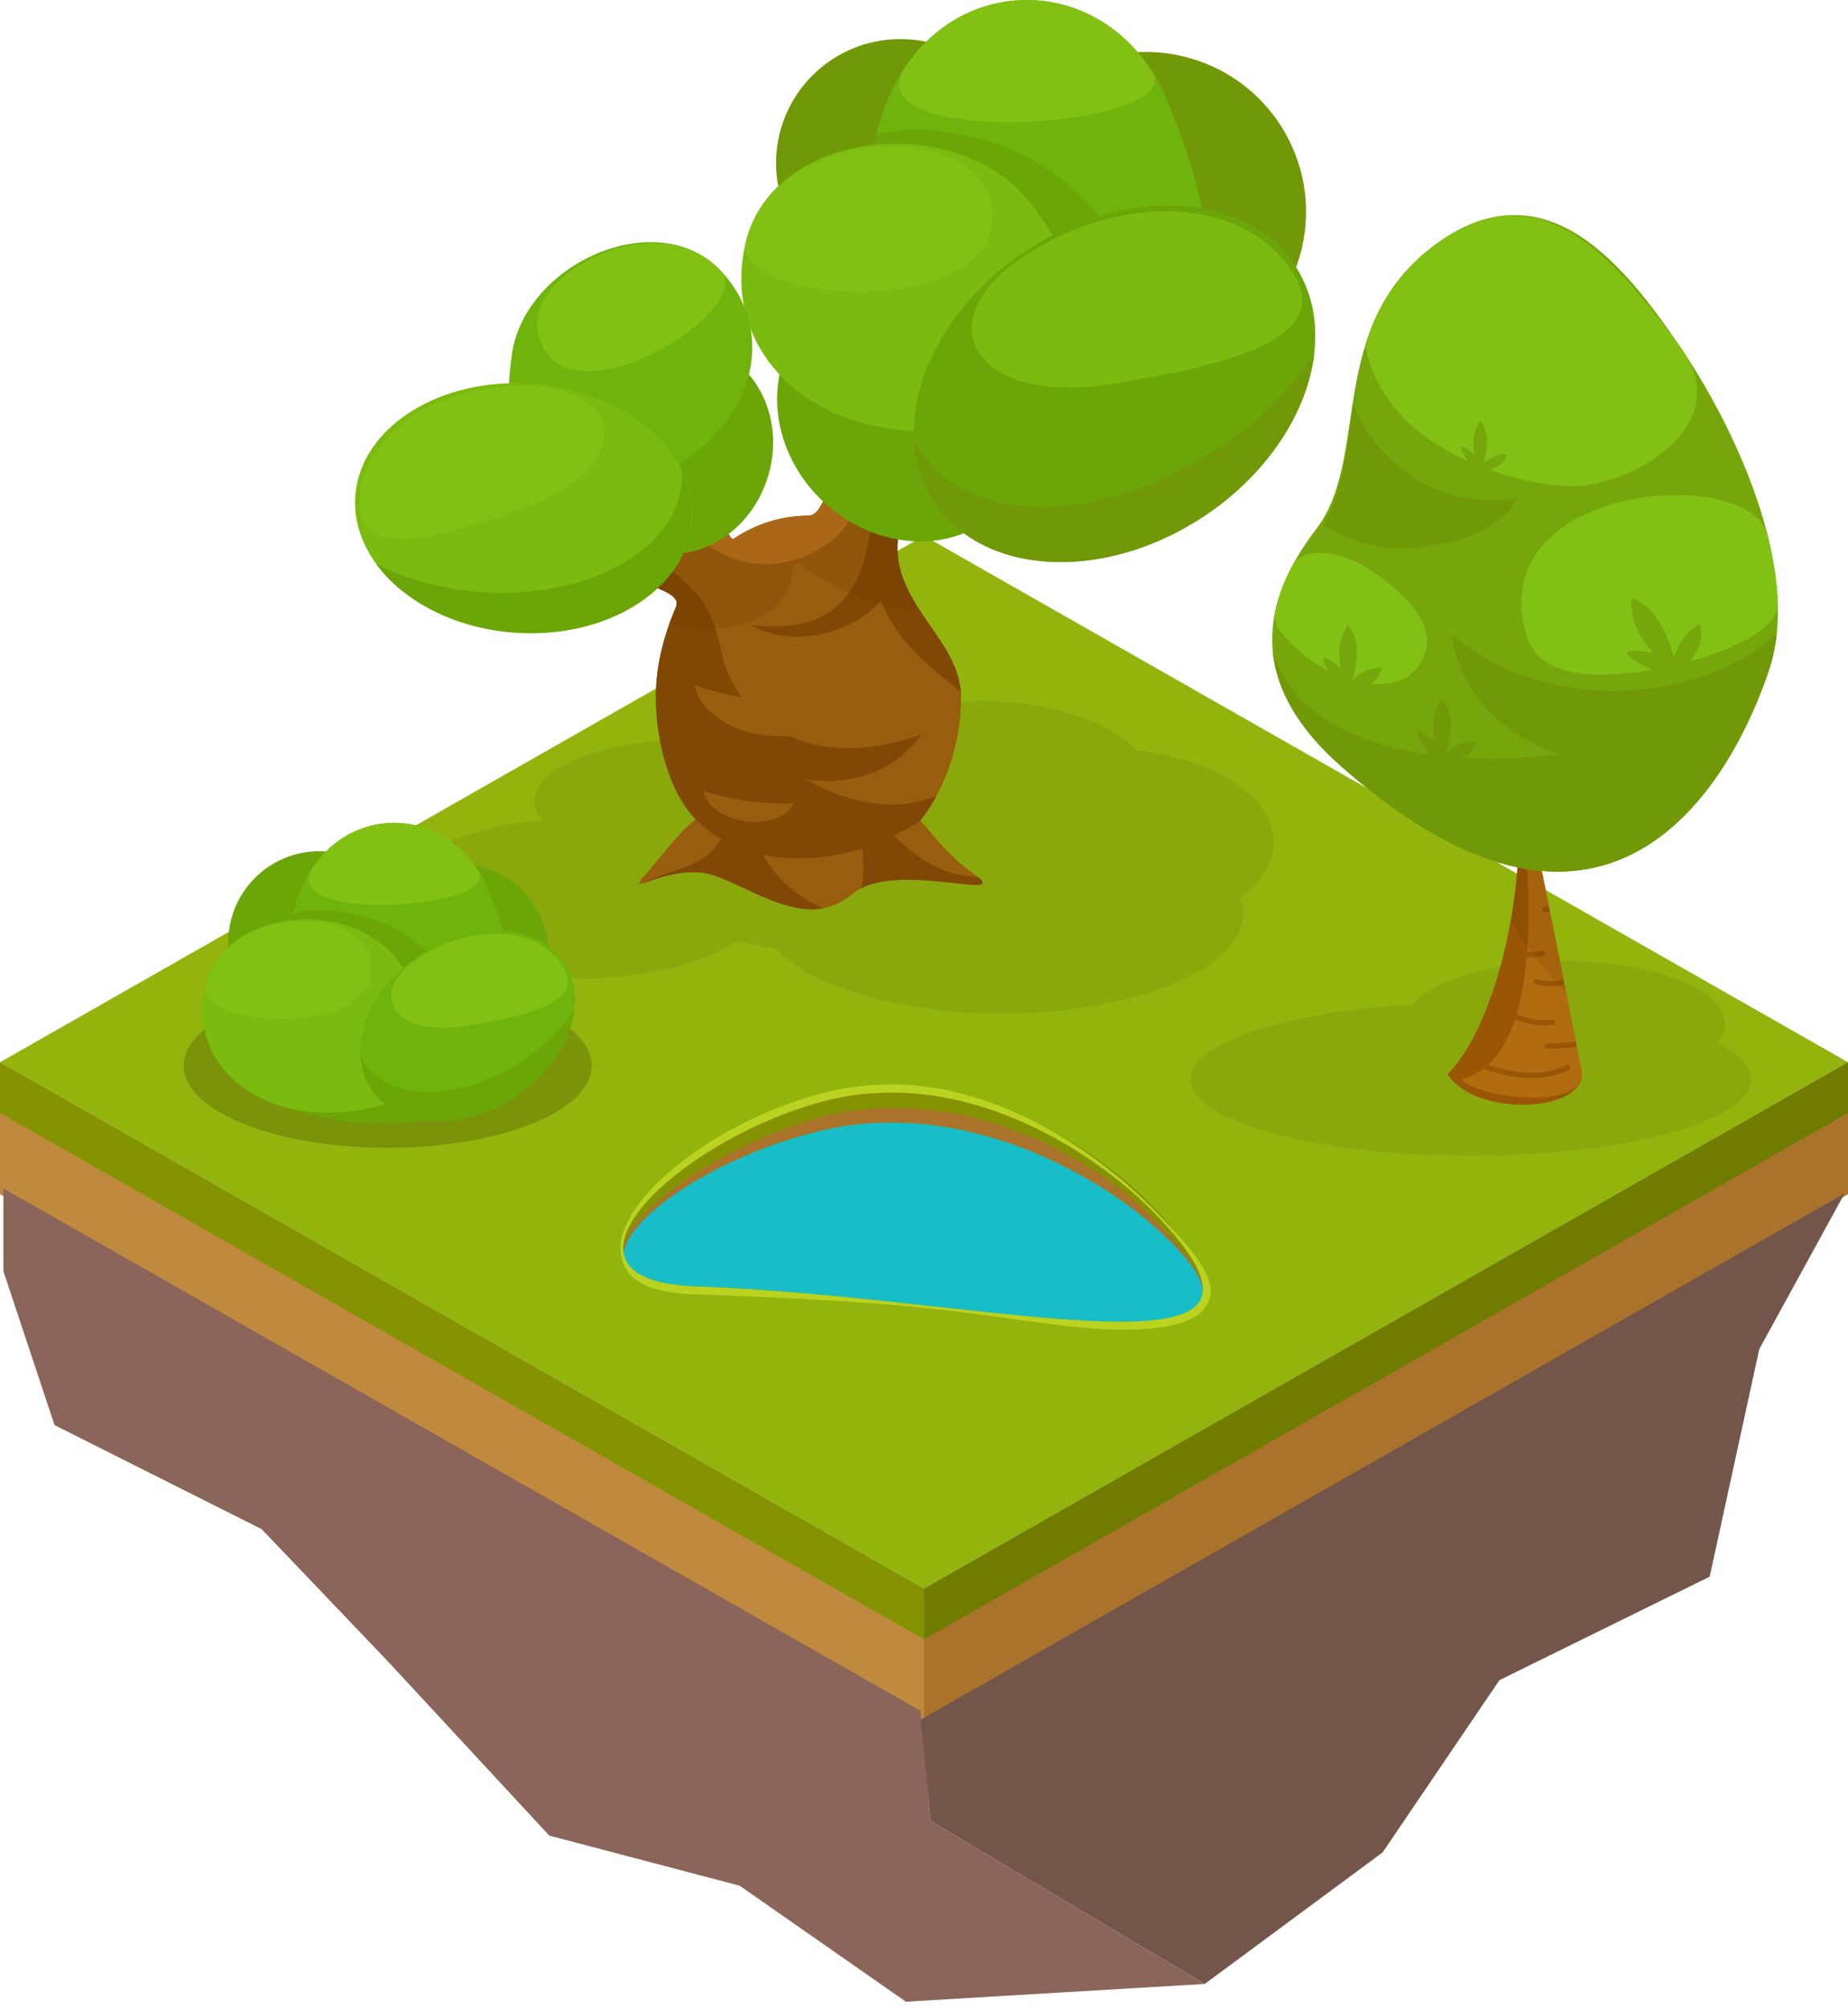 <svg width="150" height="163" viewBox="0 0 150 163" fill="none" xmlns="http://www.w3.org/2000/svg">
<path d="M75 139.606V128.91L150 86.196V96.903L75 139.606Z" fill="#AA732B"/>
<path d="M75 139.606L0 96.903V86.196L75 128.91V139.606Z" fill="#BF8A3D"/>
<path d="M75 128.91L0 86.196L75 43.482L150 86.196L75 128.91Z" fill="#93B40D"/>
<path d="M75 133.028V128.91L150 86.196V90.314L75 133.028Z" fill="#707C00"/>
<path d="M75 133.028L0 90.314V86.196L75 128.91V133.028Z" fill="#859302"/>
<g opacity="0.3">
<path opacity="0.3" d="M103.383 68.328C103.383 64.656 98.612 61.591 92.294 60.904C89.954 58.525 85.206 56.889 79.736 56.889C73.234 56.889 67.764 59.188 66.124 62.323C63.922 60.962 60.092 60.058 55.734 60.058C48.911 60.058 43.383 62.266 43.383 64.988C43.383 65.526 43.601 66.052 44.002 66.532C37.202 67.15 32.087 69.77 32.087 72.904C32.087 76.496 38.807 79.413 47.087 79.413C52.443 79.413 57.145 78.189 59.794 76.359C60.78 76.622 61.846 76.828 62.982 76.988C65.768 80.053 72.924 82.238 81.319 82.238C92.133 82.238 100.906 78.612 100.906 74.139C100.906 73.705 100.814 73.27 100.654 72.847C102.374 71.577 103.383 70.021 103.383 68.328Z" fill="#2D3500"/>
</g>
<path d="M79.105 70.959C76.777 69.289 75.814 67.767 74.69 66.578C76.743 63.947 78.004 60.435 78.004 56.568C78.004 51.066 70.229 48.149 73.773 40.771C71.135 39.993 69.61 36.984 69.61 36.984C67.179 38.208 67.018 41.858 65.619 41.858C63.417 41.858 61.353 42.532 59.564 43.722C58.738 44.271 57.156 33.793 51.502 40.29C44.943 47.829 55.86 46.891 54.862 49.247C53.933 51.444 53.234 53.892 53.234 56.557C53.234 60.366 54.461 63.843 56.468 66.463C55.011 67.641 53.888 69.254 52.144 71.267C50.825 72.789 54.793 69.78 58.257 71.107C61.731 72.446 65.78 75.466 69.231 72.514C72.511 69.712 82.374 73.304 79.105 70.959Z" fill="#995D0E"/>
<path d="M73.773 40.76C72.821 40.486 72.03 39.914 71.388 39.308C71.25 39.948 71.078 40.589 70.883 41.218C70.069 45.325 71.009 49.523 74.06 52.703C75.275 53.973 76.663 55.048 77.993 56.18C77.638 50.918 70.31 47.967 73.773 40.76Z" fill="#804804"/>
<path d="M57.787 44.467C58.211 44.741 58.67 44.981 59.163 45.176C62.099 46.308 64.931 45.782 67.443 43.917C68.853 42.876 69.369 41.138 70.596 39.948C71.17 39.399 71.273 39.388 70.757 38.621C70.378 38.049 69.908 37.58 69.599 36.962C67.167 38.186 67.007 41.836 65.608 41.836C63.406 41.836 61.342 42.51 59.553 43.7C58.819 44.192 57.477 35.956 53.222 38.701C54.564 40.84 55.722 43.105 57.787 44.467Z" fill="#B8711C"/>
<path d="M71.376 65.24C67.764 64.885 64.289 63.032 61.915 60.31C60.344 58.502 59.507 56.638 58.922 54.361C58.36 52.142 58.108 50.037 56.571 48.207C55.505 46.937 53.945 45.77 52.557 44.901C52.225 44.695 49.633 43.082 49.874 42.613C47.316 47.669 55.734 47.189 54.862 49.271C53.934 51.467 53.234 53.915 53.234 56.581C53.234 60.39 54.438 64.462 56.468 66.487C60.826 70.834 68.67 70.559 74.702 66.601C75.183 65.984 75.631 65.309 76.021 64.588C74.587 65.148 73.016 65.4 71.376 65.24Z" fill="#804804"/>
<path d="M70.917 39.525C70.608 43.906 70.608 51.959 60.952 50.712C65.424 53.378 72.947 50.083 72.718 45.473C72.489 40.852 70.917 39.525 70.917 39.525Z" fill="#804804"/>
<path d="M58.807 53.858C60.046 57.873 65.08 63.009 74.794 59.6C71.422 64.439 64.209 64.279 60.677 61.076C57.133 57.885 58.807 53.858 58.807 53.858Z" fill="#804804"/>
<path d="M64.541 72.378C63.727 71.76 63.016 71.028 62.443 70.181C61.846 69.278 61.388 68.123 60.665 67.333C59.576 66.132 58.624 68.111 58.039 68.809C57.546 69.392 56.835 69.827 56.147 70.136C54.851 70.708 53.417 71.028 52.156 71.68C53.05 71.428 55.768 70.181 58.234 71.131C60.94 72.172 64.014 74.254 66.869 73.705C66.009 73.43 65.149 72.835 64.541 72.378Z" fill="#804804"/>
<path d="M79.404 71.188C78.394 71.131 77.397 70.925 76.456 70.548C74.839 69.896 73.727 68.912 72.477 67.768C72.041 67.368 71.342 66.59 70.7 66.544C69.679 66.475 70.023 68.923 70.057 69.472C70.115 70.365 70.149 71.303 69.874 72.103C73.475 70.181 81.537 72.95 79.404 71.188Z" fill="#804804"/>
<path d="M60.734 65C59.404 64.817 58.165 64.531 57.11 64.176C57.282 65.343 58.681 66.395 60.505 66.647C62.328 66.899 63.956 66.258 64.438 65.183C63.337 65.24 62.064 65.183 60.734 65Z" fill="#995D0E"/>
<path d="M62.339 56.958C60.149 56.661 58.131 56.18 56.399 55.608C56.686 57.519 58.979 59.246 61.961 59.658C64.943 60.07 67.615 59.017 68.417 57.256C66.606 57.347 64.53 57.267 62.339 56.958Z" fill="#995D0E"/>
<g opacity="0.4">
<path opacity="0.4" d="M54.851 49.259C54.656 49.728 54.472 50.197 54.3 50.678C58.463 51.604 64.082 50.827 64.404 45.931C64.415 45.725 64.667 45.633 64.828 45.748C67.683 47.726 70.952 49.328 74.472 49.625C74.564 49.637 74.656 49.637 74.748 49.637C73.154 47.223 71.938 44.592 73.784 40.76C71.147 39.982 69.621 36.974 69.621 36.974C67.19 38.198 67.03 41.847 65.631 41.847C63.429 41.847 61.365 42.522 59.576 43.711C58.75 44.26 57.167 33.782 51.514 40.279C44.931 47.841 55.849 46.903 54.851 49.259Z" fill="#683600"/>
</g>
<path d="M105.669 20.136C107.301 13.158 102.954 6.183 95.959 4.555C88.964 2.927 81.971 7.264 80.339 14.241C78.707 21.218 83.055 28.194 90.049 29.822C97.044 31.45 104.037 27.113 105.669 20.136Z" fill="#719806"/>
<path d="M73.085 23.304C78.658 23.304 83.177 18.797 83.177 13.237C83.177 7.678 78.658 3.171 73.085 3.171C67.511 3.171 62.993 7.678 62.993 13.237C62.993 18.797 67.511 23.304 73.085 23.304Z" fill="#719806"/>
<path d="M80.298 26.656C84.621 30.888 85.057 37.431 81.284 41.264C77.511 45.096 70.952 44.753 66.628 40.52C62.305 36.288 61.869 29.744 65.642 25.912C69.415 22.08 75.975 22.423 80.298 26.656Z" fill="#6BA507"/>
<path d="M94.702 8.056C89.828 -3.395 74.564 -2.72 71.216 10.618C67.867 23.956 75.585 35.773 88.085 33.817C100.573 31.861 99.633 19.655 94.702 8.056Z" fill="#6EB40D"/>
<path d="M88.945 17.23C86.732 14.69 83.933 12.643 80.7 11.624C77.81 10.721 74.186 10.092 71.135 10.938C67.993 24.15 75.688 35.761 88.085 33.816C91.135 33.336 93.383 32.249 94.966 30.705C94.025 25.775 92.213 20.982 88.945 17.23Z" fill="#6BA507"/>
<path d="M83.75 16.612C77.981 8.982 62.821 10.286 60.539 19.644C58.257 29.012 66.881 36.722 79.186 34.698C91.491 32.684 89.587 24.322 83.75 16.612Z" fill="#7BBA0F"/>
<path d="M80.355 16.2C78.727 9.771 62.764 10.275 60.539 19.643C59.3 24.883 82.878 26.209 80.355 16.2Z" fill="#82C114"/>
<path d="M93.52 5.814C88.647 -1.816 78.36 -1.977 73.383 5.573C69.438 12.254 96.468 10.332 93.52 5.814Z" fill="#82C114"/>
<path d="M97.6 41.962C105.686 36.66 109.049 27.517 105.111 21.541C101.173 15.565 91.424 15.019 83.338 20.322C75.251 25.624 71.888 34.767 75.826 40.743C79.765 46.719 89.513 47.265 97.6 41.962Z" fill="#6BA507"/>
<path d="M104.874 22.011C108.807 27.983 97.649 29.882 90.585 31.106C79.06 33.096 75.023 26.095 83.108 20.788C91.193 15.491 100.94 16.029 104.874 22.011Z" fill="#7BBA0F"/>
<path d="M98.647 36.55C89.392 42.613 78.704 42.693 74.77 36.711C74.553 36.39 74.369 36.058 74.209 35.715C74.312 37.523 74.839 39.227 75.837 40.748C79.77 46.72 89.518 47.269 97.615 41.972C102.844 38.541 106.089 33.508 106.674 28.76C104.759 31.609 102.041 34.331 98.647 36.55Z" fill="#719806"/>
<path d="M47.741 34.308C46.41 38.838 48.601 43.471 52.638 44.661C56.674 45.839 61.021 43.128 62.362 38.587C63.704 34.045 61.502 29.424 57.466 28.234C53.429 27.056 49.071 29.778 47.741 34.308Z" fill="#6BA507"/>
<path d="M41.548 28.761C42.58 21.371 53.429 16.498 58.555 22.023C63.681 27.548 60.734 36.093 51.571 39.376C42.385 42.671 40.505 36.242 41.548 28.761Z" fill="#6EB40D"/>
<path d="M43.704 27.193C42.362 22.183 53.452 16.463 58.544 22.023C61.399 25.134 45.803 34.983 43.704 27.193Z" fill="#82C114"/>
<path d="M28.842 40.234C28.429 45.805 34.22 50.781 41.755 51.33C49.289 51.879 55.745 47.807 56.158 42.236C56.571 36.665 50.78 31.689 43.245 31.14C35.7 30.591 29.255 34.663 28.842 40.234Z" fill="#7BBA0F"/>
<path d="M29.174 40.463C28.762 46.033 37.11 43.094 42.397 41.252C51.032 38.243 51.112 31.918 43.566 31.369C36.032 30.819 29.587 34.892 29.174 40.463Z" fill="#82C114"/>
<path d="M38.979 48.036C47.615 48.665 54.943 44.661 55.344 39.079C55.367 38.781 55.367 38.484 55.344 38.187C55.963 39.456 56.25 40.829 56.147 42.236C55.734 47.807 49.289 51.879 41.743 51.33C36.869 50.975 32.729 48.768 30.516 45.748C32.913 46.972 35.814 47.795 38.979 48.036Z" fill="#6BA507"/>
<path opacity="0.3" d="M48.028 86.471C48.028 90.154 40.608 93.14 31.468 93.14C22.317 93.14 14.908 90.154 14.908 86.471C14.908 82.787 22.328 79.802 31.468 79.802C40.619 79.802 48.028 82.787 48.028 86.471Z" fill="#404700"/>
<path d="M25.929 83.829C30.014 83.829 33.326 80.525 33.326 76.451C33.326 72.376 30.014 69.072 25.929 69.072C21.844 69.072 18.532 72.376 18.532 76.451C18.532 80.525 21.844 83.829 25.929 83.829Z" fill="#6BA507"/>
<path d="M44.541 77.469C44.541 81.541 41.227 84.847 37.145 84.847C33.062 84.847 29.748 81.541 29.748 77.469C29.748 73.396 33.062 70.09 37.145 70.09C41.227 70.079 44.541 73.385 44.541 77.469Z" fill="#6BA507"/>
<path d="M30.986 91.172C38.422 91.172 44.449 87.869 44.449 83.794C44.449 79.719 38.422 76.416 30.986 76.416C23.551 76.416 17.523 79.719 17.523 83.794C17.523 87.869 23.551 91.172 30.986 91.172Z" fill="#6BA507"/>
<path d="M39.621 72.183C36.353 64.485 26.089 64.942 23.842 73.899C21.594 82.856 26.777 90.795 35.172 89.48C43.566 88.175 42.936 79.974 39.621 72.183Z" fill="#6EB40D"/>
<path d="M35.757 78.349C34.277 76.645 32.397 75.261 30.218 74.586C28.28 73.98 25.849 73.556 23.796 74.128C21.686 82.994 26.858 90.795 35.172 89.491C37.225 89.171 38.727 88.439 39.793 87.409C39.174 84.08 37.947 80.866 35.757 78.349Z" fill="#6BA507"/>
<path d="M32.271 77.926C28.394 72.801 18.211 73.682 16.686 79.962C15.149 86.253 20.94 91.435 29.209 90.074C37.477 88.713 36.181 83.108 32.271 77.926Z" fill="#7BBA0F"/>
<path d="M29.988 77.652C28.899 73.328 18.177 73.671 16.686 79.962C15.837 83.486 31.686 84.378 29.988 77.652Z" fill="#82C114"/>
<path d="M38.83 70.673C35.55 65.549 28.647 65.446 25.31 70.513C22.649 74.997 40.814 73.716 38.83 70.673Z" fill="#82C114"/>
<path d="M45.78 78.109C47.89 81.3 46.089 86.197 41.766 89.033C37.443 91.87 32.225 91.573 30.126 88.381C28.016 85.19 29.816 80.294 34.14 77.457C38.463 74.62 43.681 74.918 45.78 78.109Z" fill="#6EB40D"/>
<path d="M45.654 78.361C47.764 81.552 41.789 82.57 38.016 83.222C31.846 84.286 29.69 80.545 34.014 77.708C38.337 74.871 43.555 75.169 45.654 78.361Z" fill="#82C114"/>
<path d="M42.328 86.139C37.385 89.388 31.663 89.422 29.553 86.231C29.438 86.059 29.346 85.876 29.255 85.693C29.312 86.654 29.587 87.569 30.126 88.382C32.236 91.573 37.443 91.871 41.766 89.034C44.564 87.203 46.296 84.504 46.605 81.976C45.596 83.497 44.14 84.95 42.328 86.139Z" fill="#6BA507"/>
<g opacity="0.3">
<path opacity="0.3" d="M139.369 84.618C139.771 84.126 140 83.612 140 83.062C140 80.271 134.197 78.006 127.03 78.006C121.261 78.006 116.365 79.482 114.69 81.507C104.381 82.102 96.651 84.595 96.651 87.581C96.651 91.001 106.835 93.781 119.392 93.781C131.95 93.781 142.133 91.001 142.133 87.581C142.133 86.517 141.124 85.499 139.369 84.618Z" fill="#2D3500"/>
</g>
<path d="M128.36 86.883C127.752 83.566 123.979 64.897 123.979 64.897L123.073 63.238C124.128 72.424 121.261 83.417 117.489 87.18C119.908 90.807 128.968 90.2 128.36 86.883Z" fill="#995605"/>
<path d="M128.36 86.883C128.28 86.46 128.154 85.785 127.993 84.927C127.179 85.076 126.342 85.087 125.596 85.099C125.31 85.099 125.355 84.664 125.642 84.664C126.33 84.664 127.144 84.641 127.901 84.504C127.649 83.223 127.339 81.621 126.984 79.882C126.227 80.088 125.447 80.123 124.656 79.871C124.381 79.779 124.541 79.379 124.816 79.459C125.539 79.688 126.227 79.642 126.904 79.448C126.548 77.686 126.17 75.799 125.814 73.991C125.665 74.003 125.527 74.003 125.378 74.003C125.092 74.003 125.138 73.568 125.424 73.568C125.527 73.568 125.631 73.568 125.734 73.557C124.805 68.912 123.991 64.886 123.991 64.886L123.085 63.227C123.773 67.094 124.323 72.493 123.956 77.24C124.358 77.263 124.759 77.229 125.149 77.148C125.424 77.103 125.493 77.526 125.218 77.583C124.794 77.663 124.358 77.698 123.922 77.675C123.773 79.333 123.509 80.912 123.096 82.296C124.002 82.651 124.943 82.868 125.963 82.731C126.25 82.697 126.319 83.131 126.032 83.165C124.931 83.314 123.945 83.074 122.97 82.708C122.466 84.241 121.755 85.522 120.803 86.403C122.901 87.101 125.115 87.421 127.167 86.414C127.42 86.288 127.603 86.689 127.339 86.815C125.103 87.901 122.683 87.512 120.413 86.723C119.885 87.124 119.3 87.409 118.635 87.57C119.885 89.148 128.968 90.201 128.36 86.883Z" fill="#B26C10"/>
<g opacity="0.4">
<path opacity="0.4" d="M122.615 74.723C123.853 76.839 125.39 78.83 127.133 80.603C125.814 73.98 123.979 64.897 123.979 64.897L123.073 63.238C123.509 66.979 123.28 71.005 122.615 74.723Z" fill="#683600"/>
</g>
<path d="M108.888 62.209C101.078 55.311 102.397 48.733 106.835 42.934C111.284 37.134 107.523 26.564 116.411 19.918C125.298 13.272 131.8 21.451 136.238 27.937C140.688 34.412 146.33 46.182 143.589 54.373C140.849 62.563 131.112 81.827 108.888 62.209Z" fill="#75A70C"/>
<path d="M131.009 56.043C125.619 56.043 120.837 54.224 117.81 51.41C118.521 57.278 124.151 61.843 131.009 61.843C137.855 61.843 143.498 57.278 144.209 51.41C141.181 54.224 136.399 56.043 131.009 56.043Z" fill="#719806"/>
<path d="M113.91 44.501C116.904 44.41 121.777 43.471 123.165 40.394C117.225 41.538 111.938 37.912 109.862 32.856C109.277 36.482 109.002 39.983 107.374 42.659C109.381 43.758 111.502 44.57 113.91 44.501Z" fill="#719806"/>
<path d="M111.124 46.194C108.933 44.718 105.883 44.272 104.943 45.828C104.277 47.052 103.784 48.299 103.509 49.58C103.303 50.907 104.186 51.673 105.814 53.115C106.33 53.572 107.03 54.03 107.821 54.43C107.248 53.435 107.076 52.783 108.842 54.236C108.589 52.886 108.647 51.822 109.404 50.724C110.333 51.559 110.275 53.664 109.771 55.151C110.734 54.258 111.904 54.087 112.167 54.224C112.041 54.808 111.674 55.197 111.227 55.483C112.878 55.654 114.427 55.242 115.31 53.789C117.156 50.701 113.624 47.887 111.124 46.194Z" fill="#82C114"/>
<path d="M118.716 61.511C119.232 61.225 119.656 60.813 119.794 60.173C119.518 60.035 118.36 60.207 117.397 61.099C117.901 59.612 117.959 57.507 117.03 56.672C116.273 57.77 116.216 58.834 116.468 60.184C114.335 58.422 115.034 59.738 115.849 61.031C115.849 61.031 115.883 61.111 115.952 61.225C109.713 60.321 104.564 57.633 103.291 52.714C103.544 55.78 105.195 58.96 108.888 62.209C131.112 81.816 140.86 62.552 143.589 54.361C143.899 53.423 144.105 52.428 144.209 51.41C141.984 58.125 129.404 62.151 118.716 61.511Z" fill="#719806"/>
<path d="M143.406 43.197C141.525 37.672 120.31 39.319 123.899 51.547C124.507 53.618 126.468 54.441 128.371 54.659C129.931 54.842 131.961 54.705 134.048 54.35C132.248 53.423 130.573 52.405 134.186 52.966C132.982 51.593 132.328 50.346 132.431 48.585C134.06 48.905 135.424 51.342 135.86 53.378C136.365 51.708 137.569 50.724 137.97 50.701C138.349 51.845 137.81 52.874 137.144 53.675C140.906 52.634 144.163 50.964 144.312 49.168C144.254 47.223 143.933 45.21 143.406 43.197Z" fill="#82C114"/>
<path d="M136.239 27.937C131.445 21.703 125.298 13.272 116.411 19.918C113.28 22.263 111.72 25.089 110.814 28.017C111.204 30.294 112.477 32.501 114.14 34.126C115.493 35.441 117.225 36.539 119.128 37.409C118.544 36.459 118.131 35.601 119.702 36.894C119.507 35.853 119.553 35.029 120.138 34.183C120.86 34.824 120.814 36.448 120.424 37.603C121.17 36.917 122.076 36.78 122.282 36.883C122.133 37.58 121.525 37.935 120.94 38.141C123.2 38.953 125.573 39.411 127.706 39.445C131.927 39.514 141.433 34.698 136.239 27.937Z" fill="#82C114"/>
<path d="M93.693 98.413C89.312 93.895 78.234 86.025 66.25 89.513C54.266 93.002 43.498 103.938 56.502 104.384C80.929 105.242 107.924 113.112 93.693 98.413Z" fill="#17BEC7"/>
<path d="M66.25 91.836C78.234 88.827 89.312 95.611 93.693 99.512C96.296 101.834 97.511 103.492 97.615 104.671C97.66 103.298 96.284 100.678 93.498 97.807C89.117 93.289 78.142 85.59 66.158 89.079C57.798 91.516 50.103 98.036 50.619 101.628C51.147 98.482 58.44 93.792 66.25 91.836Z" fill="#859302"/>
<path d="M93.888 98.379C89.438 93.78 81.33 87.992 72.351 87.992C70.218 87.992 68.096 88.29 66.067 88.884C57.282 91.435 49.885 97.681 50.39 101.685C50.573 103.126 51.41 104.865 56.479 105.037C63.096 105.265 69.759 105.551 75.837 106.215C81.754 106.867 87.076 107.896 90.94 107.896C95.218 107.896 97.431 107.187 98.108 105.597C98.819 103.904 97.293 101.902 93.888 98.379ZM56.502 104.396C43.498 103.95 54.266 93.002 66.25 89.525C78.234 86.036 89.312 93.906 93.693 98.425C107.924 113.113 80.929 105.242 56.502 104.396Z" fill="#B9D320"/>
<path d="M66.25 91.836C78.234 88.827 89.312 95.611 93.693 99.512C96.296 101.834 97.511 103.492 97.615 104.671C97.66 103.298 96.239 101.605 93.452 98.734C89.071 94.215 77.901 87.375 65.929 90.864C57.557 93.3 50.149 99.237 50.619 101.639C51.147 98.482 58.44 93.792 66.25 91.836Z" fill="#AA732B"/>
<path d="M0.275 103.149L4.427 115.641L21.239 124.083L31.583 134.916L44.587 148.952L60.034 153.013L73.532 162.427L97.787 160.986L75.55 147.774L74.725 138.828L0.275 96.435V103.149Z" fill="#8B655A"/>
<path d="M149.725 96.835L142.798 109.475L138.773 127.938L121.709 136.334L112.225 150.313L97.787 160.986L75.55 147.774L74.725 139.537L149.725 96.835Z" fill="#73554A"/>
</svg>
